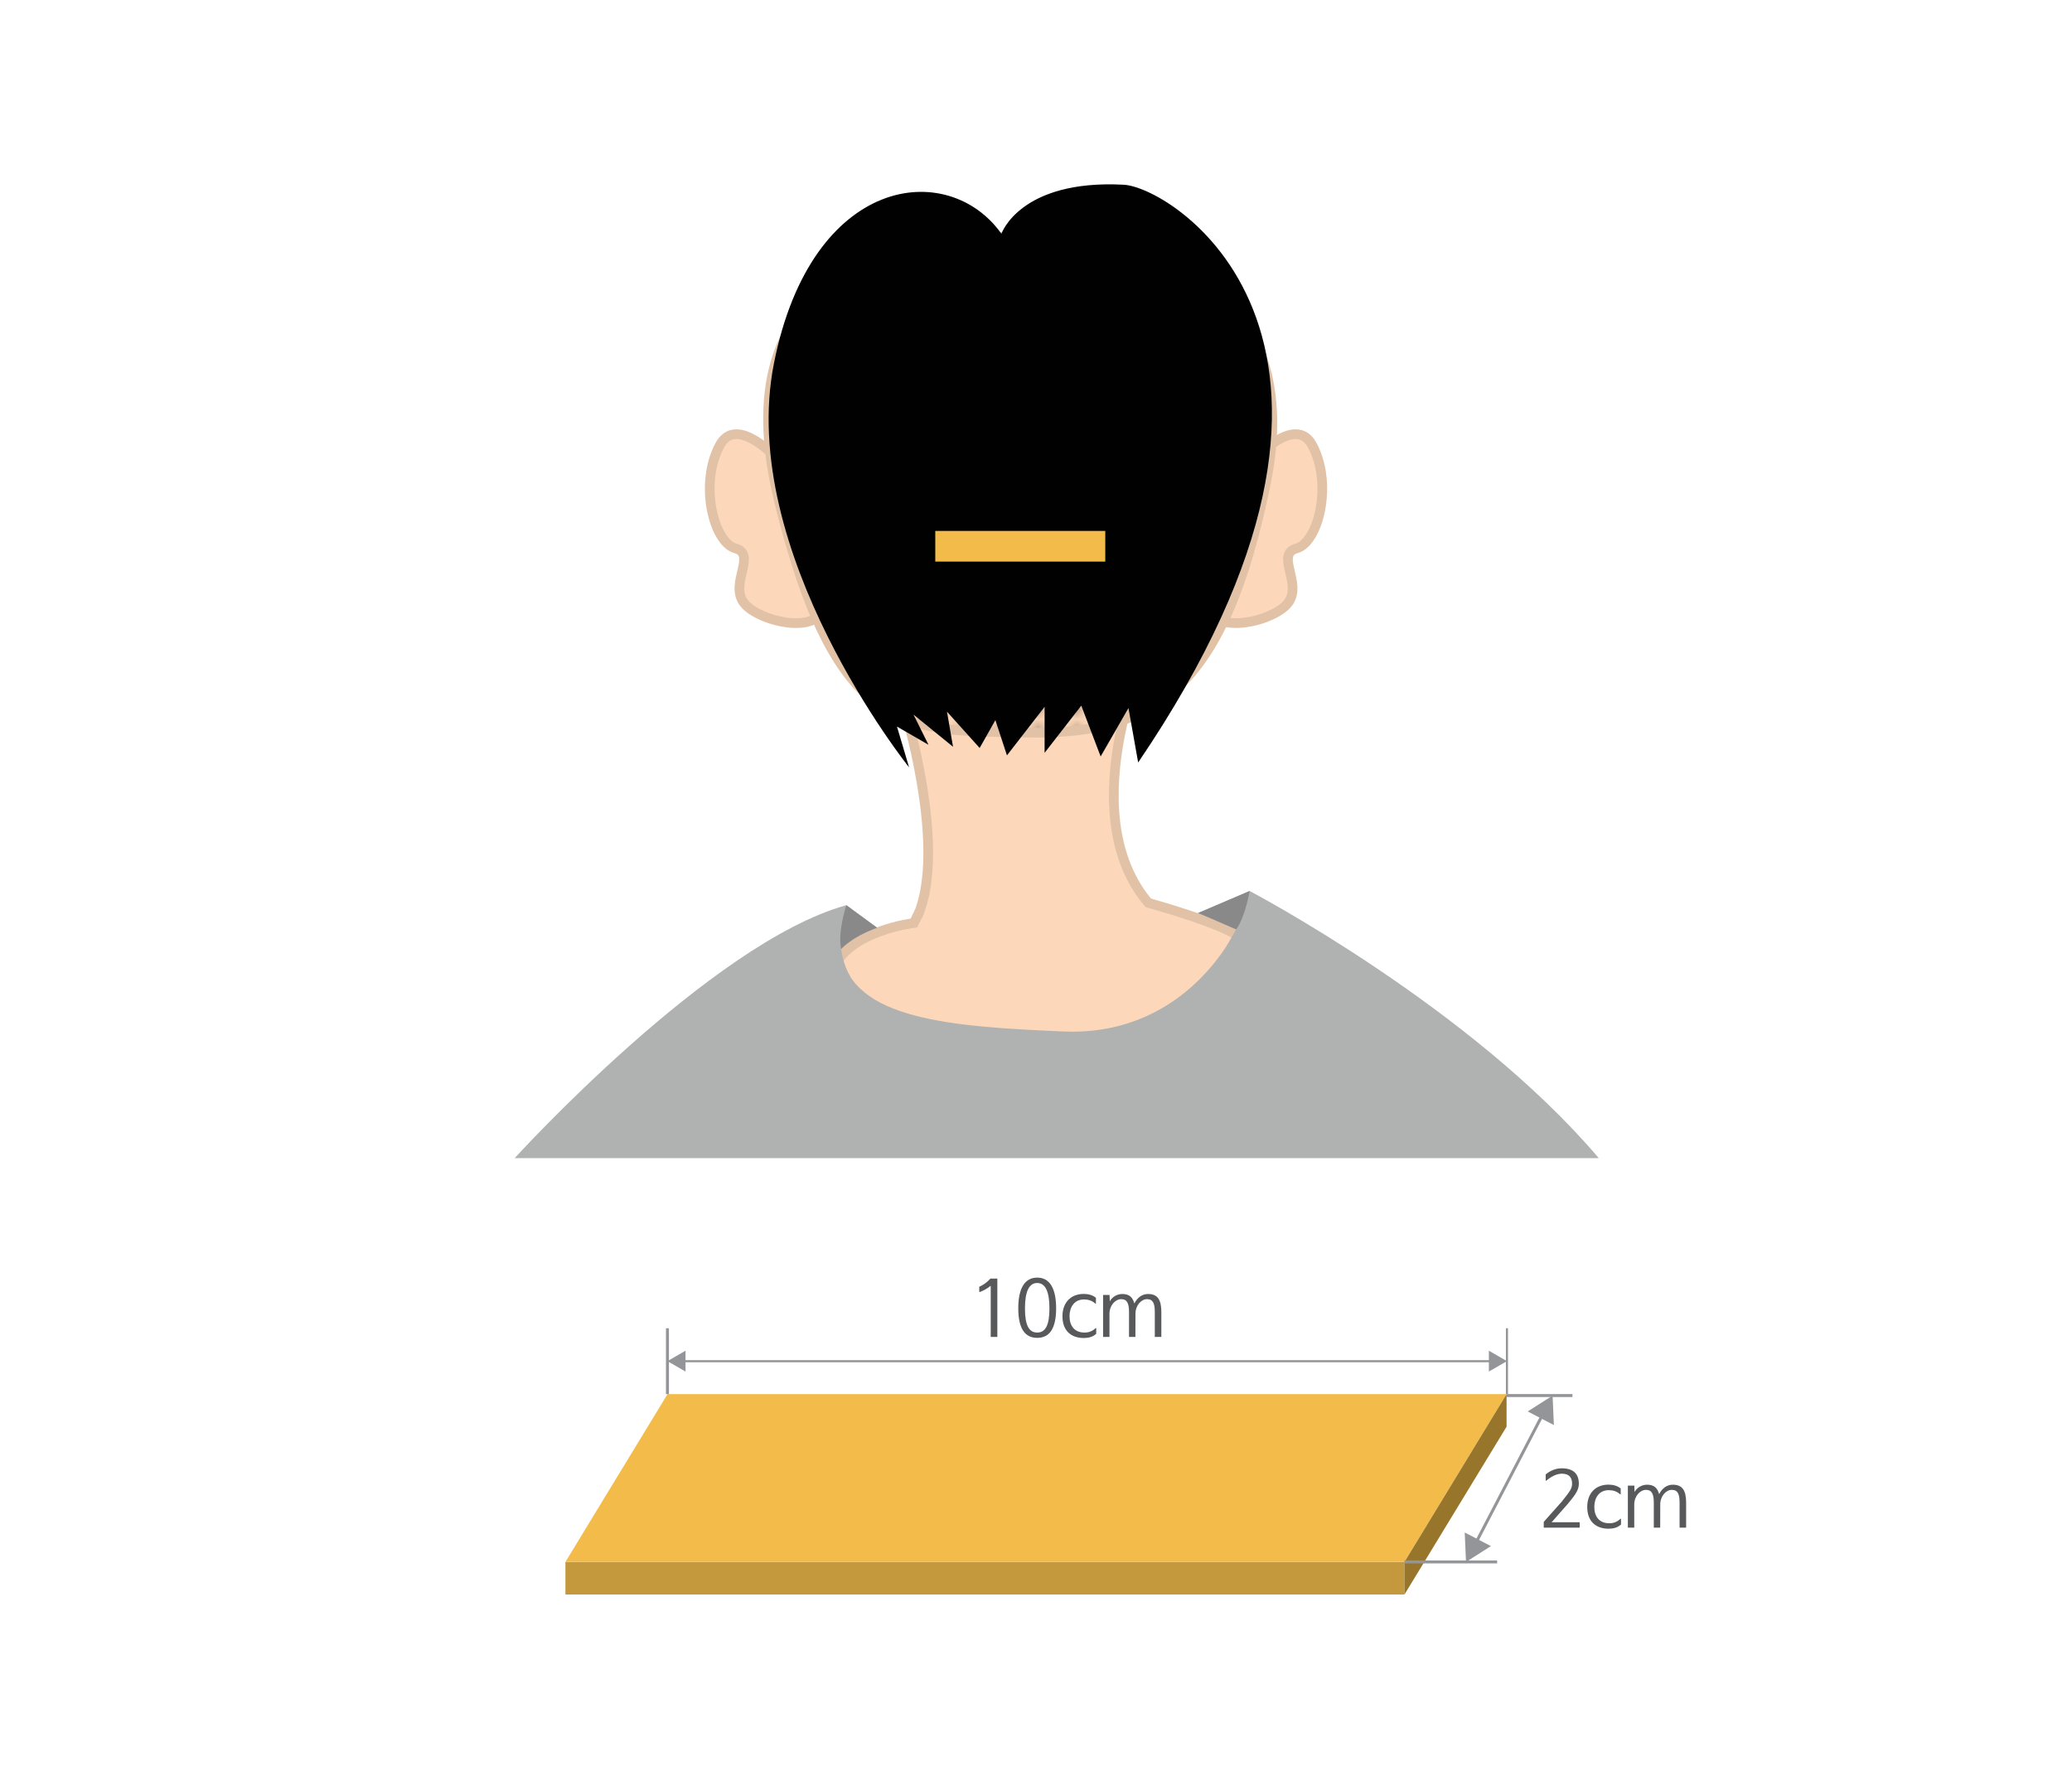 <?xml version="1.0" encoding="utf-8"?>
<!-- Generator: Adobe Illustrator 15.1.0, SVG Export Plug-In . SVG Version: 6.00 Build 0)  -->
<!DOCTYPE svg PUBLIC "-//W3C//DTD SVG 1.1//EN" "http://www.w3.org/Graphics/SVG/1.1/DTD/svg11.dtd">
<svg version="1.1" id="Layer_1" xmlns="http://www.w3.org/2000/svg" xmlns:xlink="http://www.w3.org/1999/xlink" x="0px" y="0px"
	 width="700px" height="600px" viewBox="0 0 700 600" enable-background="new 0 0 700 600" xml:space="preserve">
<pattern  width="1.552" height="1.552" patternUnits="userSpaceOnUse" id="New_Pattern_Swatch_7" viewBox="0 -1.552 1.552 1.552" overflow="visible">
	<g>
		<polygon fill="none" points="0,0 1.552,0 1.552,-1.552 0,-1.552 		"/>
		<polygon fill="#FCD7B9" points="1.552,0 0,0 0,-1.552 1.552,-1.552 		"/>
		<path fill="#231F20" stroke="#231F20" stroke-width="0.081" stroke-miterlimit="10" d="M1.041-0.776
			c0,0.146-0.118,0.265-0.265,0.265c-0.146,0-0.264-0.118-0.264-0.265c0-0.146,0.118-0.264,0.264-0.264
			C0.922-1.041,1.041-0.922,1.041-0.776z"/>
	</g>
</pattern>
<g>
	<path fill="#B0B1B1" d="M422.168,301.029c0,0,74.634,39.162,117.965,90.26H173.867c0,0,66.203-72.813,112.063-85.46l32.37,23.734
		l57.229-8.585L422.168,301.029z"/>
	<path fill="#FCD7B9" stroke="#E1C2A6" stroke-width="3.27" stroke-miterlimit="10" d="M417.62,161.965
		c0,0,18.804-24.527,25.753-11.446c6.95,13.081,2.045,32.702-5.313,34.746c-7.357,2.044,2.044,11.854-2.861,18.396
		c-4.905,6.54-26.979,11.445-26.979,0C408.219,192.213,417.62,161.965,417.62,161.965z"/>
	<path fill="#FCD7B9" stroke="#E1C2A6" stroke-width="3.27" stroke-miterlimit="10" d="M268.877,161.965
		c0,0-18.805-24.527-25.754-11.446c-6.948,13.081-2.043,32.702,5.314,34.746s-2.044,11.854,2.861,18.396
		c4.905,6.54,26.979,11.445,26.979,0C278.278,192.213,268.877,161.965,268.877,161.965z"/>
	<path fill="#FCD7B9" d="M308.489,316.073c14.716-25.072-7.083-87.207-7.083-87.207l85.025-7.083c0,0-26.705,59.956,6.541,88.296
		L308.489,316.073z"/>
	<path fill="none" stroke="#E1C2A6" stroke-width="3.27" stroke-miterlimit="10" d="M392.973,310.079
		c-33.246-28.34-6.541-88.296-6.541-88.296"/>
	<path fill="none" stroke="#E1C2A6" stroke-width="3.27" stroke-miterlimit="10" d="M308.489,312.532
		c14.716-25.073-7.083-87.207-7.083-87.207"/>
	<path fill="#FCD7B9" d="M359.446,348.504c31.597,1.338,50.395-19.244,58.334-34.729c-10.494-3.082-21.914-4.806-27.963-6.659
		c-11.452-3.51-60.218,0.785-76.225,2.964c-8.003,1.089-19.666,6.604-29.329,11.849C287.82,344.471,321.271,346.885,359.446,348.504
		z"/>
	<path fill="none" stroke="#E1C2A6" stroke-width="3.27" stroke-miterlimit="10" d="M310.623,307.984l-1.872,3.864
		c0,0-20.847,2.452-26.704,14.444"/>
	<path fill="none" stroke="#E1C2A6" stroke-width="3.27" stroke-miterlimit="10" d="M387.613,304.938
		c0,0,26.086,7.176,31.4,11.877"/>
	<path fill="#B0B1B1" d="M283.95,317.812c0,0-0.083,6.393,3.334,12.189l-4.765,11.417l-12.979-11.804l3.373-10.475L283.95,317.812z"
		/>
	<path fill="#B0B1B1" d="M418.316,312.691c0,0-2.912,5.416-3.953,6.969l5.914,1.677l3.577-6.898L418.316,312.691z"/>
	<path fill="#898989" d="M404.751,308.479l17.417-7.449c0,0-1.463,8.839-4.566,12.984
		C417.602,314.014,407.165,309.428,404.751,308.479z"/>
	<path fill="#898989" d="M285.93,305.829c0,0-3.014,9.027-1.76,14.817c0,0,3.303-3.969,12.165-7.188L285.93,305.829z"/>
	<pattern  id="SVGID_1_" xlink:href="#New_Pattern_Swatch_7" patternTransform="matrix(3.27 0 0 3.27 17804.223 16548.826)">
	</pattern>
	<path fill="url(#SVGID_1_)" stroke="#E1C2A6" stroke-width="3.27" stroke-miterlimit="10" d="M427.574,163.708
		c-14.031,68.267-36.429,84.726-81.346,83.8c-39.652-0.817-63.494,2.181-83.116-78.485c-18.667-76.729,38.188-89.114,83.116-89.114
		C391.155,79.908,441.218,97.346,427.574,163.708z"/>
	<path fill="#010101" d="M338.32,78.982c0,0,6.234-18.395,41.287-16.572c17.321,0.901,100.56,54.18,4.905,195.209l-3.271-18.396
		l-9.401,16.353l-6.541-17.17l-12.396,15.942v-15.533l-12.717,16.396l-3.909-11.9l-5.314,9.402l-11.037-12.264l2.044,11.855
		l-13.355-10.868l5.065,10.19l-10.648-6.145l4.088,13.771c0,0-58.32-72.763-45.648-136.532S320.334,53.638,338.32,78.982z"/>
	<polygon fill="#F3BB4A" points="315.969,179.379 315.969,184.016 315.969,185.105 315.969,189.742 373.406,189.742 
		373.406,185.105 373.406,184.016 373.406,179.379 	"/>
</g>
<g>
	<g>
		<rect x="191.02" y="527.713" fill="#C4983C" width="283.464" height="11.004"/>
		<polygon fill="#F3BB4A" points="474.483,527.713 191.02,527.713 225.516,471.02 508.979,471.02 		"/>
		<polygon fill="#97752B" points="474.483,538.717 474.483,527.713 508.979,471.02 508.979,482.023 		"/>
	</g>
	<line fill="none" stroke="#939598" stroke-miterlimit="10" x1="225.489" y1="448.764" x2="225.489" y2="471.021"/>
	
		<line fill="none" stroke="#939598" stroke-width="0.707" stroke-miterlimit="10" x1="509.104" y1="448.764" x2="509.104" y2="471.021"/>
	<line fill="none" stroke="#939598" stroke-miterlimit="10" x1="531.237" y1="471.5" x2="508.979" y2="471.5"/>
	<line fill="none" stroke="#939598" stroke-miterlimit="10" x1="505.786" y1="527.712" x2="474.483" y2="527.712"/>
	<g>
		<g>
			
				<line fill="none" stroke="#939598" stroke-width="0.707" stroke-miterlimit="10" x1="230.563" y1="459.893" x2="504.03" y2="459.893"/>
			<g>
				<polygon fill="#939598" points="231.595,463.398 225.489,459.873 231.595,456.348 				"/>
			</g>
			<g>
				<polygon fill="#939598" points="502.998,463.398 509.104,459.873 502.998,456.348 				"/>
			</g>
		</g>
	</g>
	<g>
		<g>
			<line fill="none" stroke="#939598" stroke-miterlimit="10" x1="521.188" y1="477.866" x2="498.563" y2="521.346"/>
			<g>
				<polygon fill="#939598" points="516.116,476.872 524.524,471.513 524.962,481.475 				"/>
			</g>
			<g>
				<polygon fill="#939598" points="494.838,517.763 495.274,527.725 503.684,522.366 				"/>
			</g>
		</g>
	</g>
	<g>
		<path fill="#58595B" d="M330.829,436.359v-1.612c1.404-0.624,2.704-1.561,3.77-2.756h2.34V451.7h-2.236v-17.266h-0.026
			c-1.17,0.937-2.392,1.612-3.588,2.055C330.906,436.567,330.829,436.489,330.829,436.359z"/>
		<path fill="#58595B" d="M350.406,431.653c4.107,0,6.396,3.458,6.396,10.374s-2.289,9.984-6.396,9.984
			c-4.108,0-6.396-3.068-6.396-9.984S346.298,431.653,350.406,431.653z M350.406,433.473c-2.756,0-4.134,2.887-4.134,8.606
			c0,5.721,1.378,8.139,4.134,8.139c2.756,0,4.135-2.418,4.135-8.139C354.541,436.359,353.162,433.473,350.406,433.473z"/>
		<path fill="#58595B" d="M370.063,448.788c0.182-0.183,0.285-0.156,0.285,0.104v1.742c-1.092,1.04-2.6,1.43-4.16,1.43
			c-4.342,0-7.254-2.47-7.254-7.358c0-4.55,2.756-7.54,7.203-7.54c1.508,0,3.016,0.391,4.107,1.3v1.794
			c0,0.261-0.104,0.313-0.286,0.104c-1.118-0.988-2.366-1.326-3.771-1.326c-3.224,0-4.861,2.574-4.861,5.643
			c0,3.25,1.664,5.538,5.044,5.538C367.801,450.218,368.971,449.802,370.063,448.788z"/>
		<path fill="#58595B" d="M383.218,440.363h0.026c1.066-2.106,2.73-3.172,4.602-3.172c3.406,0,4.498,2.158,4.498,6.136v8.373h-2.209
			v-8.451c0-2.886-0.625-4.315-2.601-4.315c-2.003,0-3.927,2.105-3.927,4.939l-0.025,7.827h-2.158v-8.451
			c0-2.886-0.676-4.315-2.626-4.315c-2.003,0-3.978,2.105-3.978,4.939v7.827h-2.158v-14.197h2.184l0.078,2.133h0.025
			c0.807-1.509,2.522-2.444,4.16-2.444C381.502,437.191,382.619,438.231,383.218,440.363z"/>
	</g>
	<g>
		<path fill="#58595B" d="M522.474,500.19c-0.183,0.183-0.286,0.131-0.286-0.104v-1.95c1.43-1.144,3.198-2.054,5.434-2.054
			c3.744,0,5.773,1.716,5.773,5.226c0,2.366-1.586,4.187-3.875,6.942l-5.305,6.032v0.026h9.465v1.82h-12.143v-1.95l6.059-6.813
			c2.73-3.458,3.51-4.368,3.51-6.11c0-2.106-1.039-3.354-3.432-3.354C526.01,497.902,524.268,498.709,522.474,500.19z"/>
		<path fill="#58595B" d="M547.355,513.218c0.182-0.183,0.286-0.156,0.286,0.104v1.742c-1.093,1.04-2.601,1.43-4.16,1.43
			c-4.343,0-7.255-2.47-7.255-7.358c0-4.55,2.757-7.54,7.203-7.54c1.508,0,3.016,0.391,4.107,1.3v1.794
			c0,0.261-0.104,0.313-0.285,0.104c-1.119-0.988-2.367-1.326-3.771-1.326c-3.224,0-4.862,2.574-4.862,5.643
			c0,3.25,1.664,5.538,5.045,5.538C545.094,514.647,546.264,514.231,547.355,513.218z"/>
		<path fill="#58595B" d="M560.512,504.793h0.025c1.066-2.106,2.73-3.172,4.603-3.172c3.405,0,4.498,2.158,4.498,6.136v8.373h-2.21
			v-8.451c0-2.886-0.624-4.315-2.6-4.315c-2.002,0-3.927,2.105-3.927,4.939l-0.026,7.827h-2.158v-8.451
			c0-2.886-0.676-4.315-2.625-4.315c-2.002,0-3.979,2.105-3.979,4.939v7.827h-2.158v-14.197h2.184l0.078,2.133h0.026
			c0.806-1.509,2.522-2.444,4.16-2.444C558.795,501.621,559.914,502.661,560.512,504.793z"/>
	</g>
</g>
</svg>
